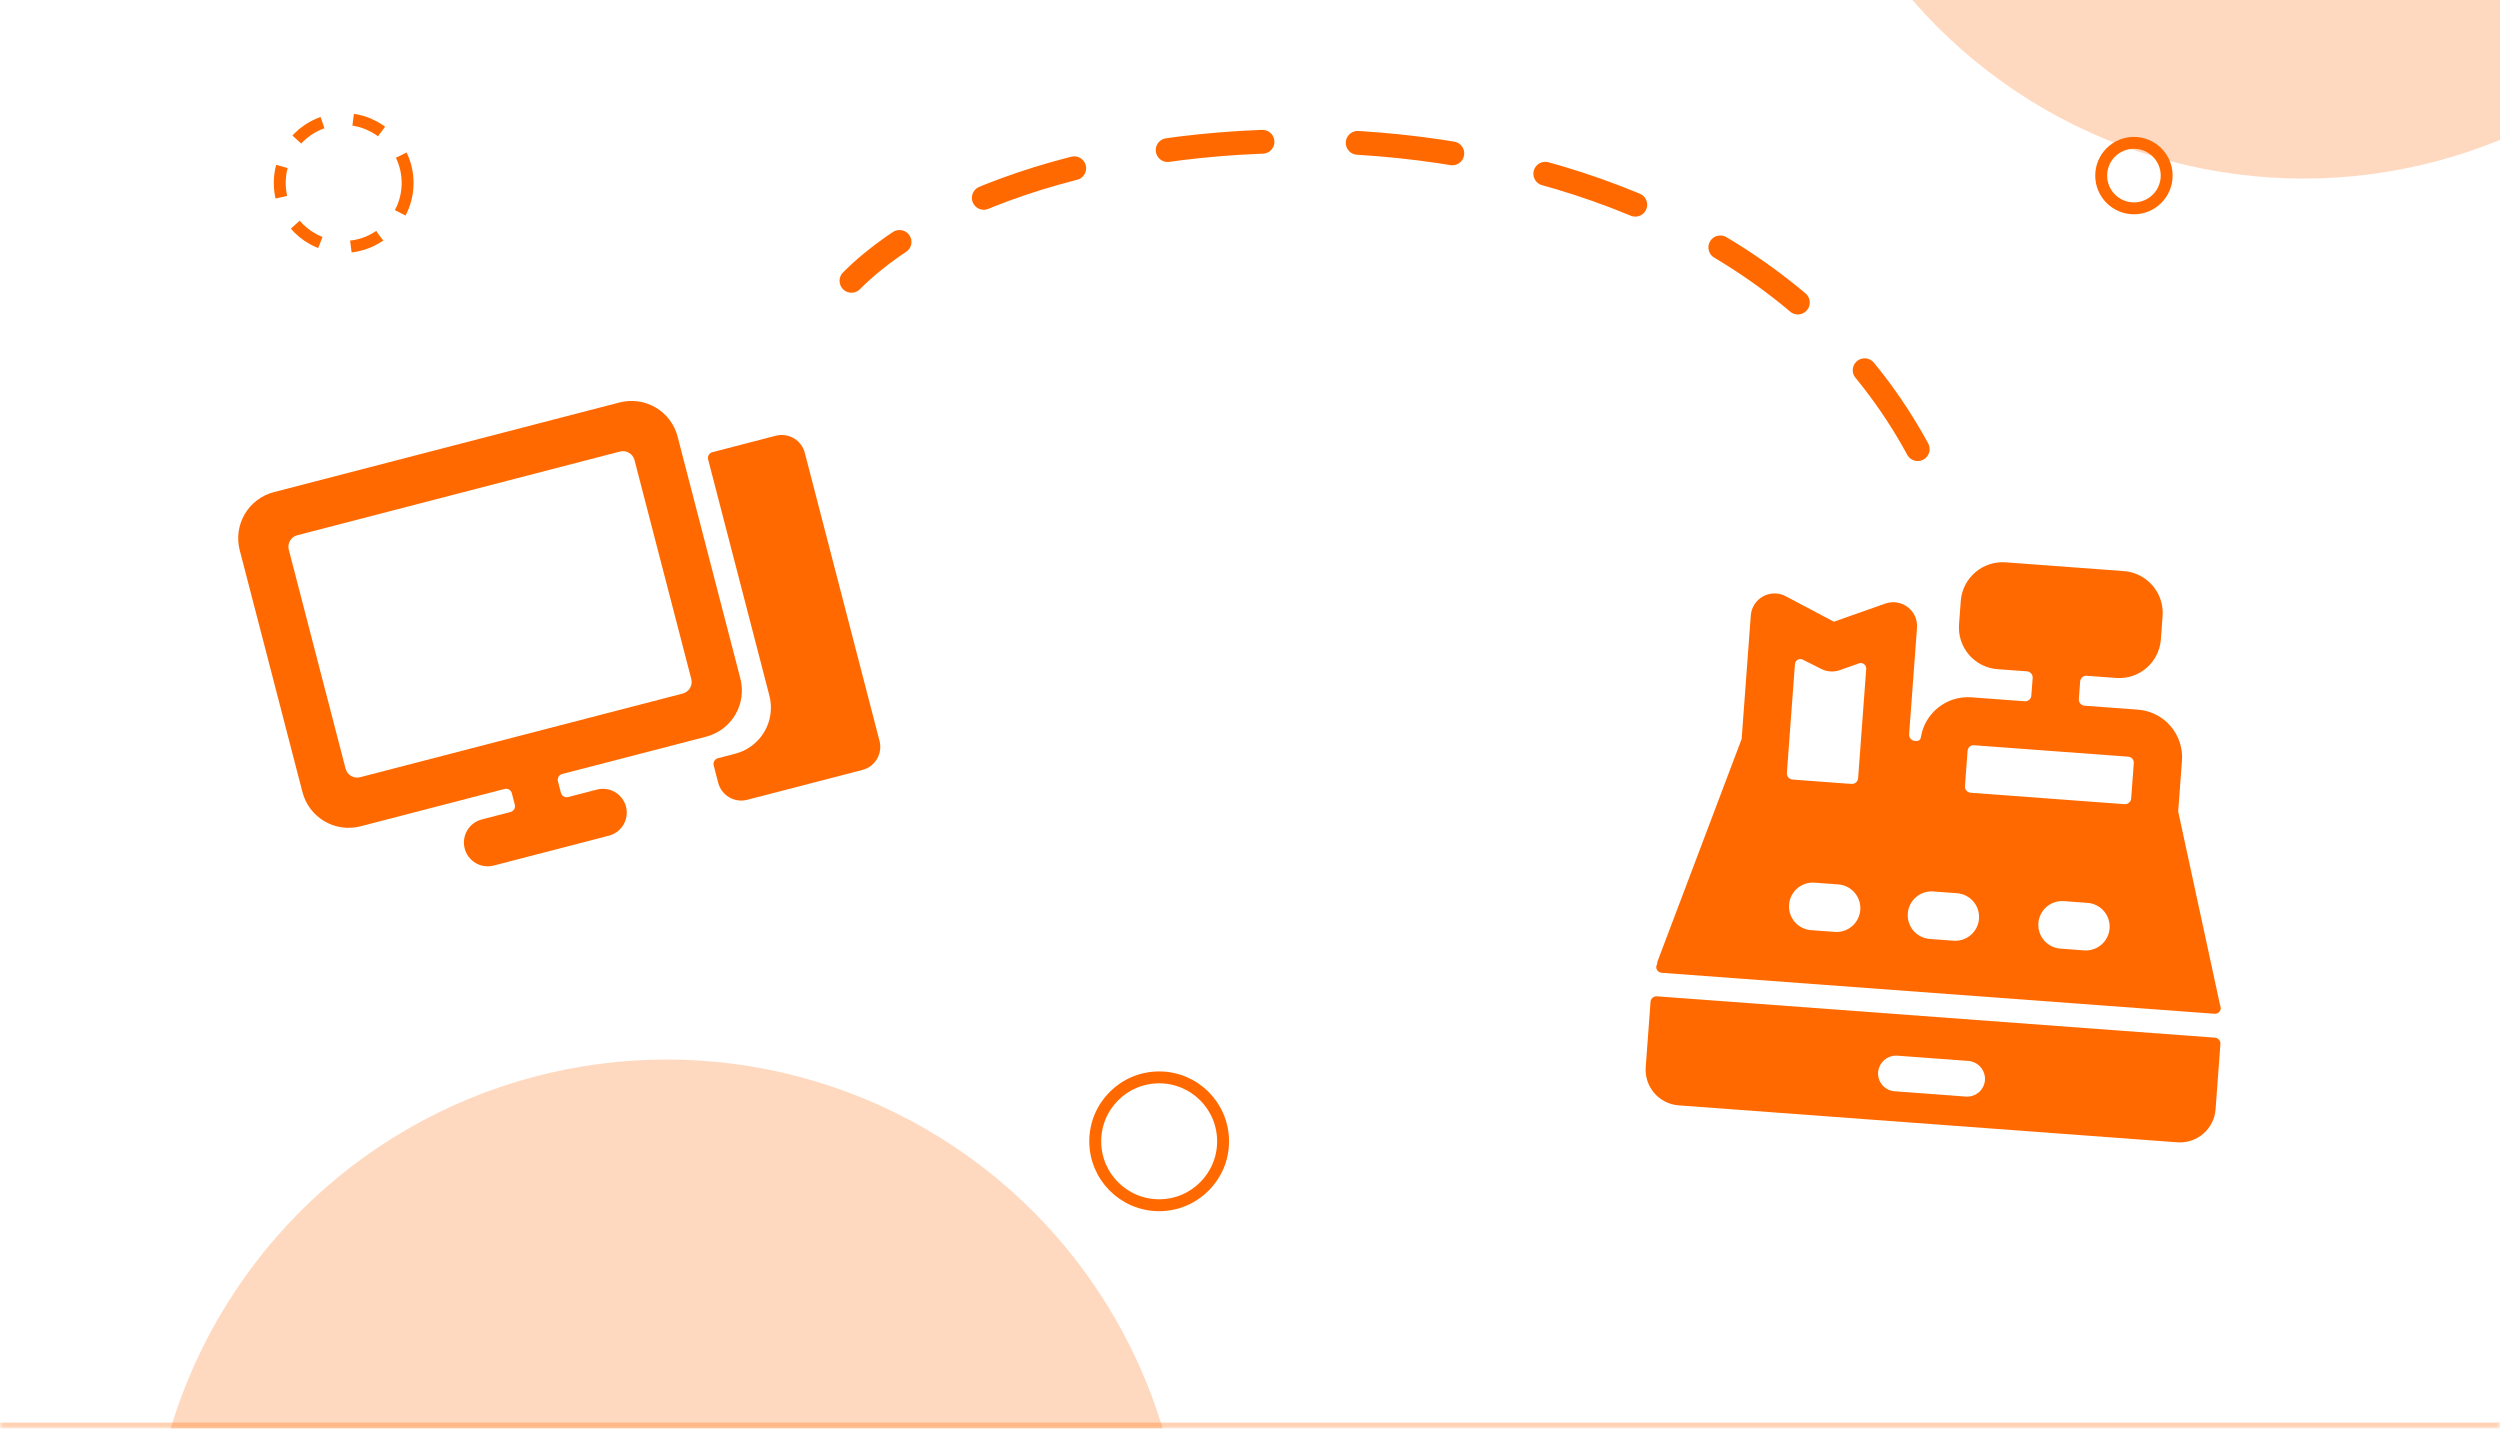 <svg width="420" height="240" viewBox="0 0 420 240" fill="none" xmlns="http://www.w3.org/2000/svg">
<g clip-path="url(#clip0_666_2097)">
<mask id="path-1-inside-1_666_2097" fill="white">
<path d="M0 0H420V240H0V0Z"/>
</mask>
<path d="M0 0H420V240H0V0Z" fill="white"/>
<g filter="url(#filter0_f_666_2097)">
<circle cx="112" cy="265" r="87" fill="#FF6900" fill-opacity="0.25"/>
</g>
<g filter="url(#filter1_f_666_2097)">
<circle cx="387" cy="-57" r="87" fill="#FF6900" fill-opacity="0.25"/>
</g>
<g clip-path="url(#clip1_666_2097)">
<path d="M135.206 76.072C134.94 75.045 134.276 74.166 133.362 73.628C132.447 73.09 131.357 72.938 130.33 73.204L119.682 75.966C119.426 76.032 119.206 76.198 119.071 76.427C118.937 76.655 118.899 76.928 118.965 77.185L129.259 116.872C129.792 118.925 129.487 121.107 128.411 122.935C127.335 124.764 125.577 126.091 123.524 126.624L120.62 127.377C120.363 127.444 120.143 127.609 120.009 127.838C119.874 128.067 119.836 128.339 119.903 128.596L120.656 131.5C120.922 132.527 121.586 133.406 122.5 133.944C123.415 134.481 124.505 134.634 125.532 134.368L144.892 129.346C145.918 129.08 146.797 128.417 147.335 127.502C147.873 126.588 148.025 125.497 147.759 124.47L135.206 76.072Z" fill="#FF6900"/>
<path d="M100.292 132.649L95.453 133.904C95.196 133.971 94.923 133.933 94.695 133.798C94.466 133.664 94.3 133.444 94.234 133.187L93.731 131.251C93.665 130.995 93.703 130.722 93.837 130.493C93.972 130.265 94.192 130.099 94.448 130.032L118.648 123.756C120.701 123.223 122.459 121.896 123.535 120.067C124.61 118.238 124.915 116.057 124.383 114.003L113.838 73.349C113.306 71.295 111.979 69.537 110.15 68.461C108.321 67.386 106.14 67.081 104.086 67.613L46.008 82.677C43.954 83.21 42.196 84.537 41.12 86.365C40.045 88.194 39.74 90.376 40.272 92.429L50.817 133.084C51.35 135.138 52.676 136.896 54.505 137.972C56.334 139.047 58.516 139.352 60.569 138.819L84.769 132.543C85.025 132.476 85.298 132.514 85.526 132.649C85.755 132.783 85.921 133.003 85.988 133.26L86.49 135.196C86.556 135.452 86.518 135.725 86.384 135.954C86.249 136.182 86.029 136.348 85.773 136.415L80.933 137.67C79.906 137.936 79.027 138.6 78.489 139.514C77.951 140.429 77.799 141.519 78.065 142.546C78.332 143.573 78.995 144.452 79.909 144.99C80.824 145.528 81.915 145.68 82.941 145.414L102.301 140.393C103.328 140.126 104.207 139.463 104.745 138.548C105.282 137.634 105.435 136.543 105.168 135.516C104.902 134.49 104.239 133.611 103.324 133.073C102.41 132.535 101.319 132.382 100.292 132.649ZM58.059 129.14L48.518 92.357C48.385 91.843 48.461 91.298 48.73 90.841C48.999 90.384 49.439 90.052 49.952 89.919L104.159 75.859C104.672 75.726 105.217 75.802 105.674 76.071C106.132 76.34 106.463 76.78 106.597 77.293L116.137 114.076C116.27 114.589 116.194 115.135 115.925 115.592C115.656 116.049 115.217 116.381 114.703 116.514L60.497 130.573C59.983 130.707 59.438 130.63 58.981 130.362C58.523 130.093 58.192 129.653 58.059 129.14Z" fill="#FF6900"/>
</g>
<circle cx="57.739" cy="30.739" r="10.739" stroke="#FF6900" stroke-width="2" stroke-dasharray="5.22 5.22"/>
<g clip-path="url(#clip2_666_2097)">
<path d="M278.363 167.382C278.105 167.362 277.85 167.443 277.651 167.608C277.452 167.773 277.324 168.008 277.295 168.265L276.479 179.275C276.361 180.862 276.879 182.43 277.918 183.636C278.957 184.841 280.432 185.584 282.019 185.702L365.79 191.908C367.376 192.026 368.945 191.508 370.15 190.469C371.356 189.43 372.099 187.955 372.216 186.368L373.032 175.358C373.041 175.1 372.949 174.848 372.777 174.656C372.604 174.464 372.364 174.346 372.106 174.327L278.363 167.382ZM318.736 177.352L330.704 178.238C331.5 178.308 332.237 178.688 332.755 179.297C333.273 179.906 333.53 180.695 333.471 181.492C333.402 182.278 333.027 183.005 332.426 183.516C331.825 184.027 331.047 184.28 330.26 184.222L318.293 183.335C317.506 183.277 316.774 182.912 316.255 182.318C315.736 181.724 315.472 180.949 315.52 180.162C315.579 179.365 315.95 178.623 316.552 178.097C317.154 177.571 317.939 177.303 318.736 177.352Z" fill="#FF6900"/>
<path d="M372.082 170.315C372.245 170.322 372.407 170.287 372.553 170.213C372.699 170.14 372.824 170.03 372.916 169.895C373.014 169.758 373.073 169.596 373.086 169.427C373.098 169.258 373.064 169.089 372.986 168.938L365.937 136.328C365.927 136.234 365.934 136.14 365.957 136.049L366.569 127.791C366.726 125.675 366.036 123.584 364.65 121.977C363.265 120.37 361.298 119.379 359.182 119.222L350.167 118.554C349.899 118.524 349.654 118.391 349.483 118.184C349.311 117.977 349.226 117.711 349.246 117.443L349.465 114.491C349.485 114.223 349.608 113.973 349.808 113.793C350.008 113.613 350.27 113.518 350.539 113.528L355.525 113.897C357.37 114.034 359.194 113.435 360.598 112.232C362.002 111.028 362.873 109.317 363.021 107.474L363.316 103.485C363.454 101.629 362.851 99.795 361.641 98.383C360.43 96.97 358.71 96.094 356.855 95.947L336.91 94.469C335.054 94.342 333.224 94.955 331.818 96.173C330.413 97.392 329.546 99.117 329.409 100.972L329.113 104.961C328.987 106.807 329.597 108.627 330.808 110.024C332.02 111.422 333.736 112.283 335.58 112.42L340.566 112.789C340.834 112.819 341.079 112.952 341.251 113.159C341.422 113.366 341.507 113.632 341.487 113.9L341.268 116.852C341.248 117.12 341.126 117.371 340.925 117.55C340.725 117.73 340.463 117.825 340.194 117.815L331.219 117.15C329.203 116.995 327.203 117.609 325.622 118.869C324.04 120.128 322.994 121.94 322.694 123.939C322.663 124.097 322.578 124.238 322.453 124.339C322.328 124.44 322.172 124.494 322.011 124.49L321.612 124.461C321.353 124.421 321.118 124.285 320.954 124.079C320.791 123.874 320.712 123.614 320.732 123.352L322.059 105.442C322.103 104.781 321.983 104.12 321.71 103.517C321.436 102.914 321.016 102.389 320.49 101.988C319.963 101.588 319.345 101.324 318.691 101.221C318.037 101.118 317.368 101.178 316.743 101.398L308.094 104.447L299.989 100.156C299.403 99.847 298.75 99.689 298.088 99.694C297.427 99.7 296.776 99.87 296.196 100.189C295.616 100.507 295.124 100.965 294.764 101.521C294.405 102.077 294.188 102.713 294.135 103.373L292.616 123.876C292.626 123.97 292.619 124.065 292.595 124.156L278.429 161.611C278.405 161.73 278.397 161.85 278.403 161.97C278.315 162.105 278.264 162.26 278.252 162.421C278.24 162.581 278.268 162.742 278.335 162.888C278.415 163.036 278.529 163.163 278.669 163.257C278.809 163.351 278.969 163.41 279.137 163.429L372.082 170.315ZM305.904 112.347C306.391 112.604 306.926 112.757 307.475 112.798C308.024 112.839 308.576 112.766 309.096 112.583L312.185 111.488C312.336 111.411 312.505 111.377 312.674 111.389C312.843 111.402 313.005 111.461 313.142 111.559C313.287 111.667 313.399 111.813 313.464 111.981C313.53 112.149 313.547 112.332 313.513 112.509L312.163 130.739C312.143 131.008 312.02 131.258 311.82 131.438C311.619 131.617 311.357 131.712 311.088 131.703L301.116 130.964C300.848 130.934 300.603 130.801 300.432 130.594C300.26 130.387 300.175 130.121 300.195 129.853L301.546 111.623C301.553 111.457 301.602 111.295 301.69 111.154C301.778 111.013 301.901 110.897 302.047 110.818C302.197 110.74 302.367 110.706 302.536 110.718C302.704 110.731 302.867 110.79 303.004 110.889L305.904 112.347ZM357.554 127.123C357.812 127.142 358.052 127.26 358.225 127.452C358.397 127.645 358.489 127.896 358.48 128.155L358.037 134.138C358.017 134.407 357.894 134.657 357.694 134.836C357.494 135.016 357.232 135.111 356.963 135.102L331.034 133.18C330.766 133.15 330.521 133.018 330.35 132.81C330.178 132.603 330.093 132.338 330.113 132.069L330.557 126.086C330.586 125.829 330.714 125.594 330.913 125.429C331.112 125.264 331.367 125.183 331.625 125.202L357.554 127.123ZM308.244 156.561L304.255 156.265C303.197 156.187 302.213 155.691 301.521 154.888C300.828 154.084 300.483 153.038 300.561 151.98C300.64 150.922 301.135 149.939 301.939 149.246C302.742 148.554 303.788 148.208 304.846 148.287L308.835 148.582C309.893 148.661 310.877 149.156 311.569 149.96C312.262 150.763 312.607 151.809 312.529 152.867C312.45 153.925 311.955 154.908 311.151 155.601C310.348 156.294 309.302 156.639 308.244 156.561ZM328.189 158.038L324.2 157.743C323.142 157.664 322.159 157.169 321.466 156.365C320.773 155.562 320.428 154.516 320.507 153.458C320.585 152.4 321.081 151.417 321.884 150.724C322.688 150.031 323.733 149.686 324.791 149.765L328.78 150.06C329.838 150.138 330.822 150.634 331.515 151.437C332.207 152.241 332.552 153.287 332.474 154.345C332.396 155.403 331.9 156.386 331.097 157.079C330.293 157.772 329.247 158.117 328.189 158.038ZM350.129 159.664L346.14 159.368C345.082 159.29 344.099 158.794 343.406 157.991C342.713 157.187 342.368 156.142 342.447 155.084C342.525 154.026 343.02 153.042 343.824 152.349C344.627 151.657 345.673 151.312 346.731 151.39L350.72 151.686C351.778 151.764 352.762 152.259 353.454 153.063C354.147 153.866 354.492 154.912 354.414 155.97C354.335 157.028 353.84 158.012 353.036 158.704C352.233 159.397 351.187 159.742 350.129 159.664Z" fill="#FF6900"/>
</g>
<path d="M322.176 75.455C286.549 9.703 176.088 14.097 143.048 47.177" stroke="#FF6900" stroke-width="4" stroke-linecap="round" stroke-linejoin="bevel" stroke-dasharray="16 16"/>
<circle cx="194.739" cy="191.739" r="10.739" stroke="#FF6900" stroke-width="2"/>
<circle cx="358.5" cy="29.5" r="5.5" stroke="#FF6900" stroke-width="2"/>
</g>
<path d="M420 240V239H0V240V241H420V240Z" fill="#FF6900" fill-opacity="0.3" mask="url(#path-1-inside-1_666_2097)"/>
<defs>
<filter id="filter0_f_666_2097" x="-175" y="-22" width="574" height="574" filterUnits="userSpaceOnUse" color-interpolation-filters="sRGB">
<feFlood flood-opacity="0" result="BackgroundImageFix"/>
<feBlend mode="normal" in="SourceGraphic" in2="BackgroundImageFix" result="shape"/>
<feGaussianBlur stdDeviation="100" result="effect1_foregroundBlur_666_2097"/>
</filter>
<filter id="filter1_f_666_2097" x="100" y="-344" width="574" height="574" filterUnits="userSpaceOnUse" color-interpolation-filters="sRGB">
<feFlood flood-opacity="0" result="BackgroundImageFix"/>
<feBlend mode="normal" in="SourceGraphic" in2="BackgroundImageFix" result="shape"/>
<feGaussianBlur stdDeviation="100" result="effect1_foregroundBlur_666_2097"/>
</filter>
<clipPath id="clip0_666_2097">
<path d="M0 0H420V240H0V0Z" fill="white"/>
</clipPath>
<clipPath id="clip1_666_2097">
<rect width="96" height="96" fill="white" transform="translate(35 72.102) rotate(-14.54)"/>
</clipPath>
<clipPath id="clip2_666_2097">
<rect width="96" height="96" fill="white" transform="translate(283.093 90) rotate(4.237)"/>
</clipPath>
</defs>
</svg>
